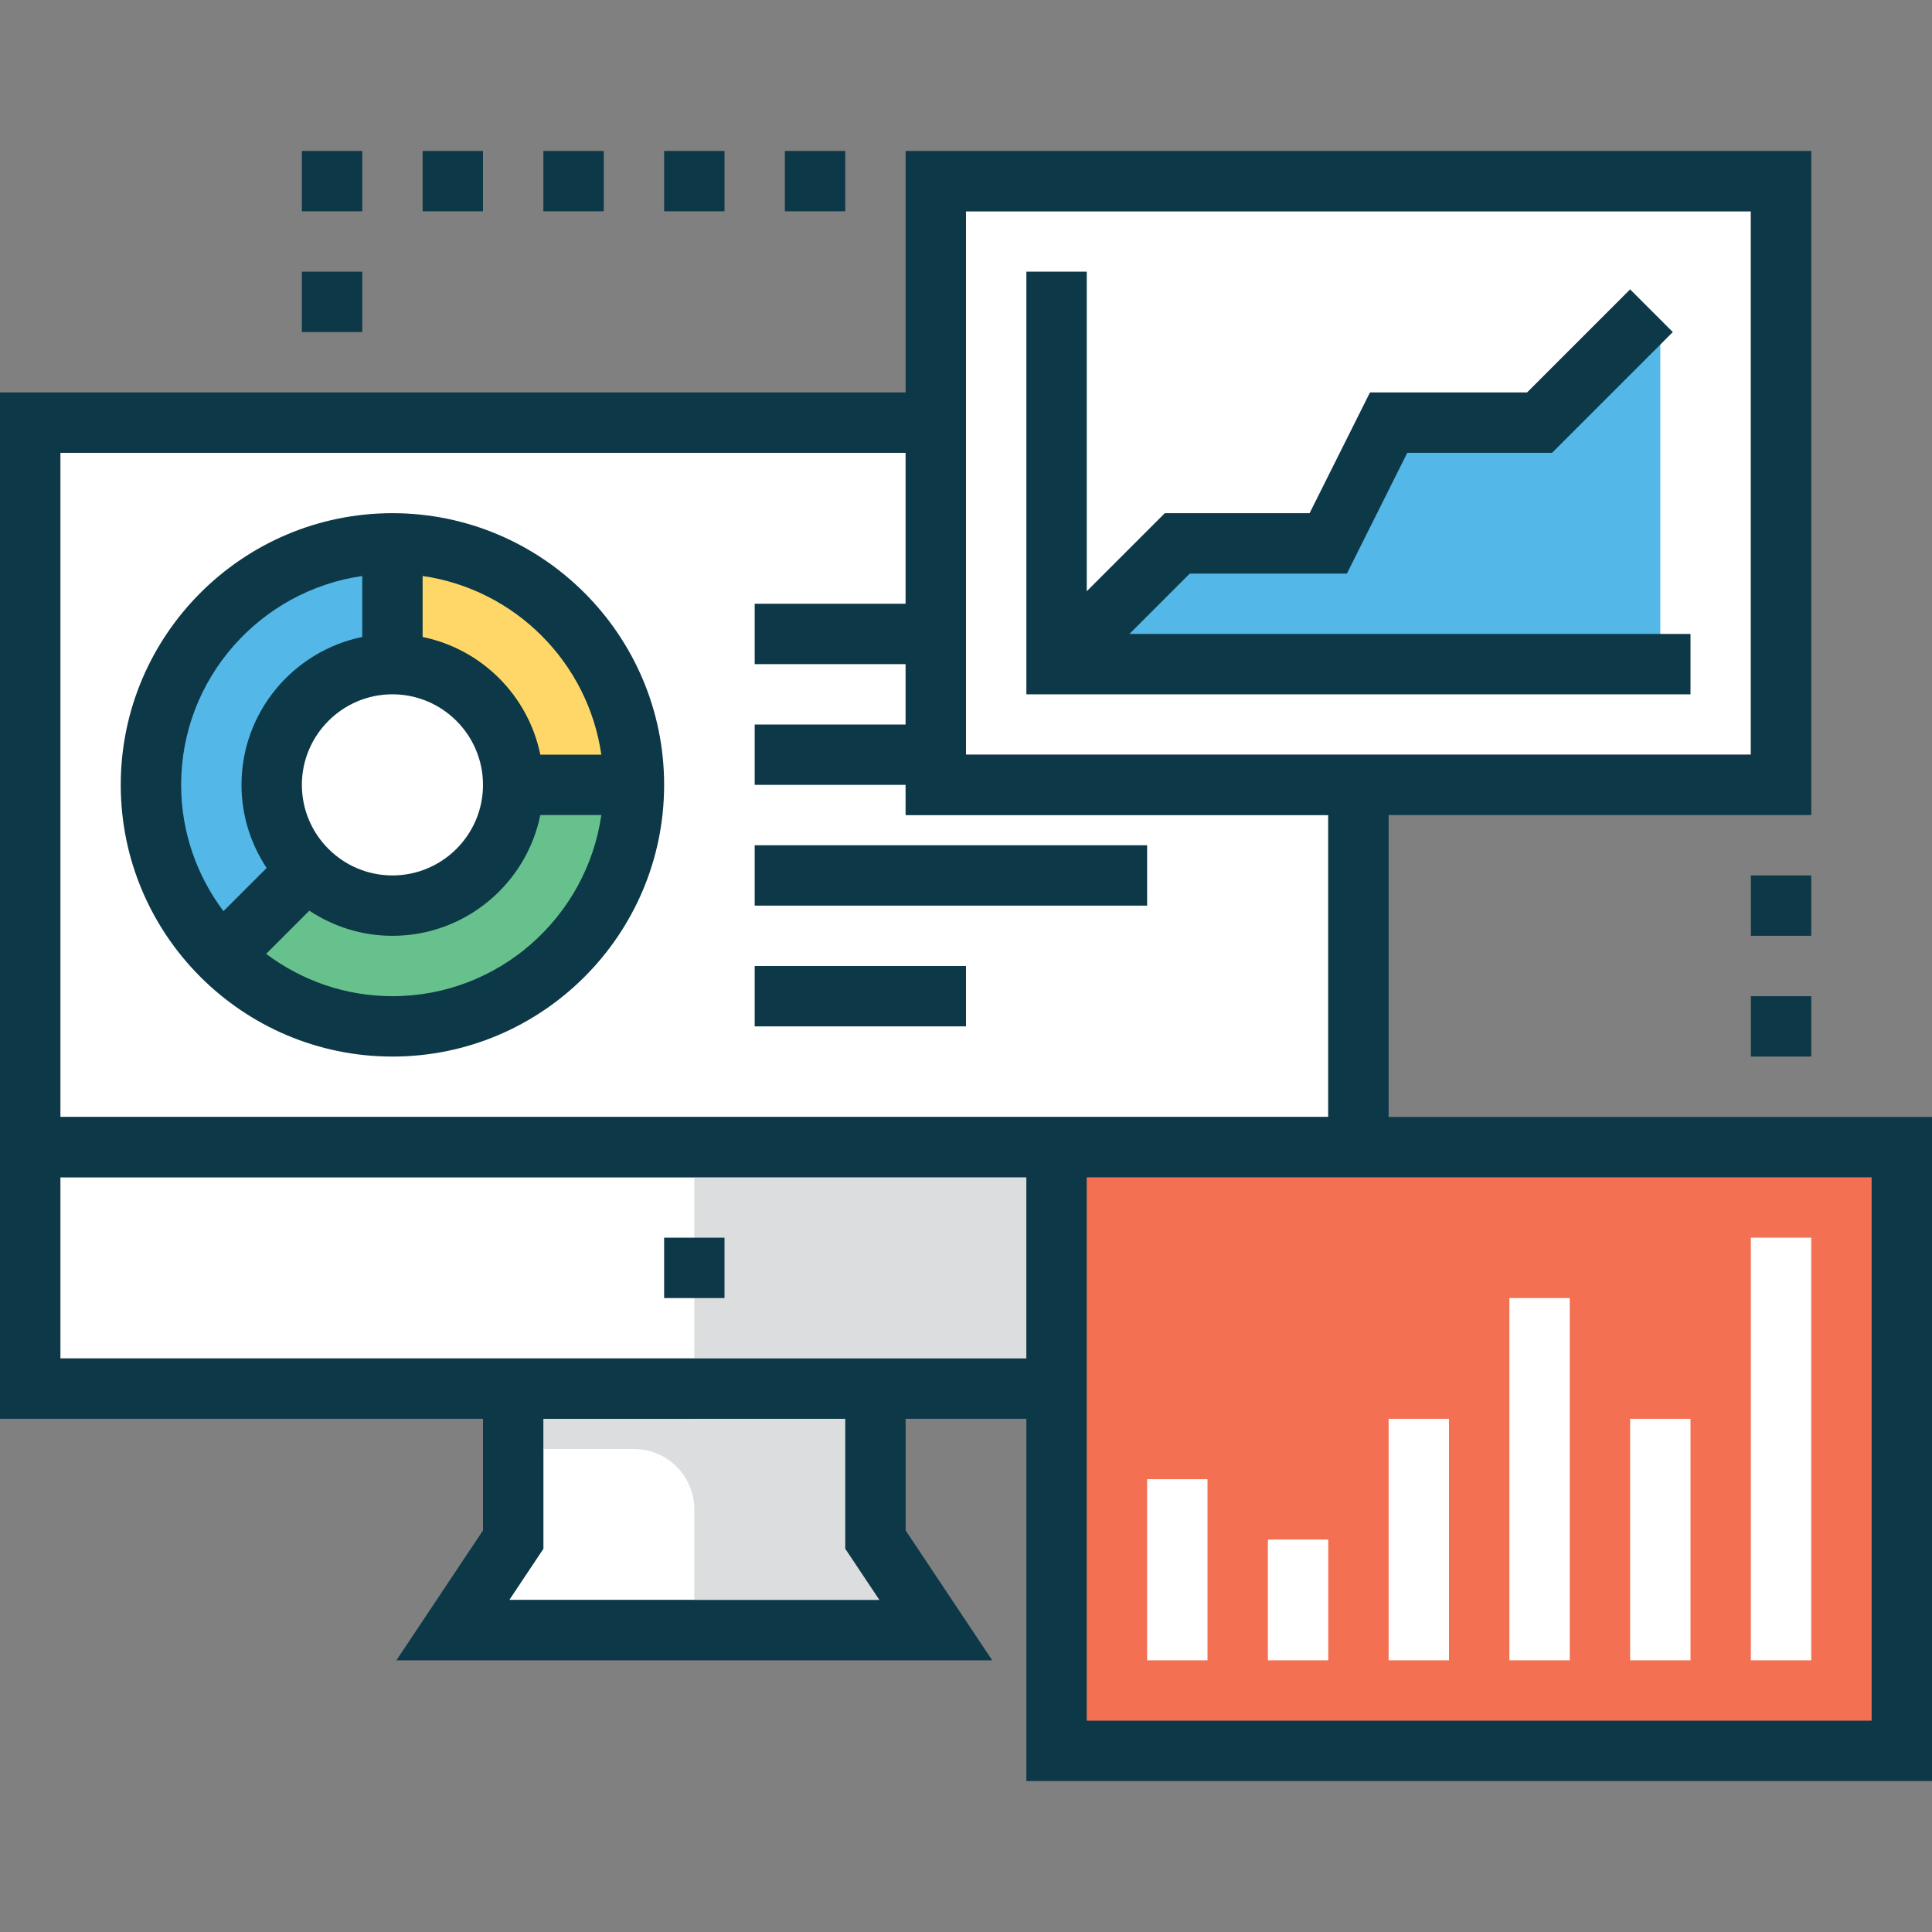 <?xml version="1.0" encoding="iso-8859-1"?>
<!-- Generator: Adobe Illustrator 19.0.0, SVG Export Plug-In . SVG Version: 6.00 Build 0)  -->
<svg version="1.1" id="Layer_1" xmlns="http://www.w3.org/2000/svg" xmlns:xlink="http://www.w3.org/1999/xlink" x="0px" y="0px"
	 viewBox="0 0 512 512" style="enable-background:new 0 0 512 512;" xml:space="preserve">
<rect x="0" y="0" width="512" height="512" fill="#808080" stroke="none"/>
<polygon style="fill:#FFFFFF;" points="16,120 240,120 240,216 352,216 352,296 272,296 16,296 "/>
<path style="fill:#67C18C;" d="M168,208c0,35.36-28.64,64-64,64c-17.68,0-33.68-7.2-45.28-18.72l22.64-22.64
	C87.2,236.4,95.2,240,104,240c17.68,0,32-14.32,32-32H168z"/>
<path style="fill:#53B7E8;" d="M104,144v32c-17.68,0-32,14.32-32,32c0,8.8,3.6,16.8,9.36,22.64l-22.64,22.64
	C47.2,241.68,40,225.68,40,208C40,172.64,68.64,144,104,144z"/>
<path style="fill:#FFD768;" d="M168,208h-32c0-17.68-14.32-32-32-32v-32C139.36,144,168,172.64,168,208z"/>
<g>
	<rect x="256" y="56" style="fill:#FFFFFF;" width="208" height="144"/>
	<polygon style="fill:#FFFFFF;" points="233.048,424 134.952,424 144,410.424 144,376 224,376 224,410.424 	"/>
	<polygon style="fill:#FFFFFF;" points="240,360 224,360 144,360 128,360 16,360 16,312 272,312 272,360 	"/>
	<rect x="288" y="312" style="fill:#FFFFFF;" width="208" height="144"/>
</g>
<g>
	<rect x="184" y="312" style="fill:#DCDDDE;" width="88" height="48"/>
	<path style="fill:#DCDDDE;" d="M248,432l-16-24v-40h-48v8h-40v8h24c8.84,0,16,7.16,16,16v32H248z"/>
</g>
<rect x="280" y="304" style="fill:#F37053;" width="224" height="160"/>
<polygon style="fill:#53B7E8;" points="440,88 440,176 288,176 320,144 360,144 376,112 416,112 "/>
<g>
	<rect x="112" y="40" style="fill:#0C3847;" width="16" height="16"/>
	<rect x="144" y="40" style="fill:#0C3847;" width="16" height="16"/>
	<rect x="176" y="40" style="fill:#0C3847;" width="16" height="16"/>
	<rect x="208" y="40" style="fill:#0C3847;" width="16" height="16"/>
	<rect x="464" y="232" style="fill:#0C3847;" width="16" height="16"/>
	<rect x="464" y="264" style="fill:#0C3847;" width="16" height="16"/>
	<rect x="80" y="40" style="fill:#0C3847;" width="16" height="16"/>
	<rect x="80" y="72" style="fill:#0C3847;" width="16" height="16"/>
	<rect x="176" y="328" style="fill:#0C3847;" width="16" height="16"/>
	<path style="fill:#0C3847;" d="M368,296v-80h112V40H240v64H0v192v16v64h128v29.576L105.048,440h157.896L240,405.576V376h32v96h240
		V296H368z M256,56h208v144H256V56z M16,120h224v40h-40v16h40v16h-40v16h40v8h112v80h-80H16V120z M233.048,424h-98.096L144,410.424
		V376h80v34.424L233.048,424z M240,360h-16h-80h-16H16v-48h256v48H240z M496,456H288V312h208V456z"/>
</g>
<g>
	<rect x="400" y="344" style="fill:#FFFFFF;" width="16" height="96"/>
	<rect x="464" y="328" style="fill:#FFFFFF;" width="16" height="112"/>
	<rect x="432" y="376" style="fill:#FFFFFF;" width="16" height="64"/>
	<rect x="368" y="376" style="fill:#FFFFFF;" width="16" height="64"/>
	<rect x="336" y="408" style="fill:#FFFFFF;" width="16" height="32"/>
	<rect x="304" y="392" style="fill:#FFFFFF;" width="16" height="48"/>
</g>
<g>
	<path style="fill:#0C3847;" d="M104,136c-39.696,0-72,32.296-72,72s32.304,72,72,72s72-32.296,72-72S143.696,136,104,136z
		 M159.36,200h-16.168C140,184.352,127.648,172,112,168.808V152.64C136.472,156.168,155.832,175.528,159.36,200z M80,208
		c0-13.232,10.768-24,24-24s24,10.768,24,24s-10.768,24-24,24S80,221.232,80,208z M96,152.64v16.168
		c-18.232,3.72-32,19.88-32,39.192c0,8.136,2.472,15.696,6.664,22.024l-11.448,11.448C52.208,232.12,48,220.56,48,208
		C48,179.848,68.904,156.544,96,152.64z M104,264c-12.56,0-24.12-4.208-33.472-11.216l11.448-11.448
		C88.304,245.528,95.864,248,104,248c19.312,0,35.472-13.768,39.192-32h16.168C155.456,243.088,132.152,264,104,264z"/>
	<rect x="200" y="224" style="fill:#0C3847;" width="104" height="16"/>
	<rect x="200" y="256" style="fill:#0C3847;" width="56" height="16"/>
	<polygon style="fill:#0C3847;" points="315.312,152 356.944,152 372.944,120 411.312,120 443.312,88 432,76.688 404.688,104 
		363.056,104 347.056,136 308.688,136 288,156.688 288,72 272,72 272,184 448,184 448,168 299.312,168 	"/>
</g>
<g>
</g>
<g>
</g>
<g>
</g>
<g>
</g>
<g>
</g>
<g>
</g>
<g>
</g>
<g>
</g>
<g>
</g>
<g>
</g>
<g>
</g>
<g>
</g>
<g>
</g>
<g>
</g>
<g>
</g>
</svg>
